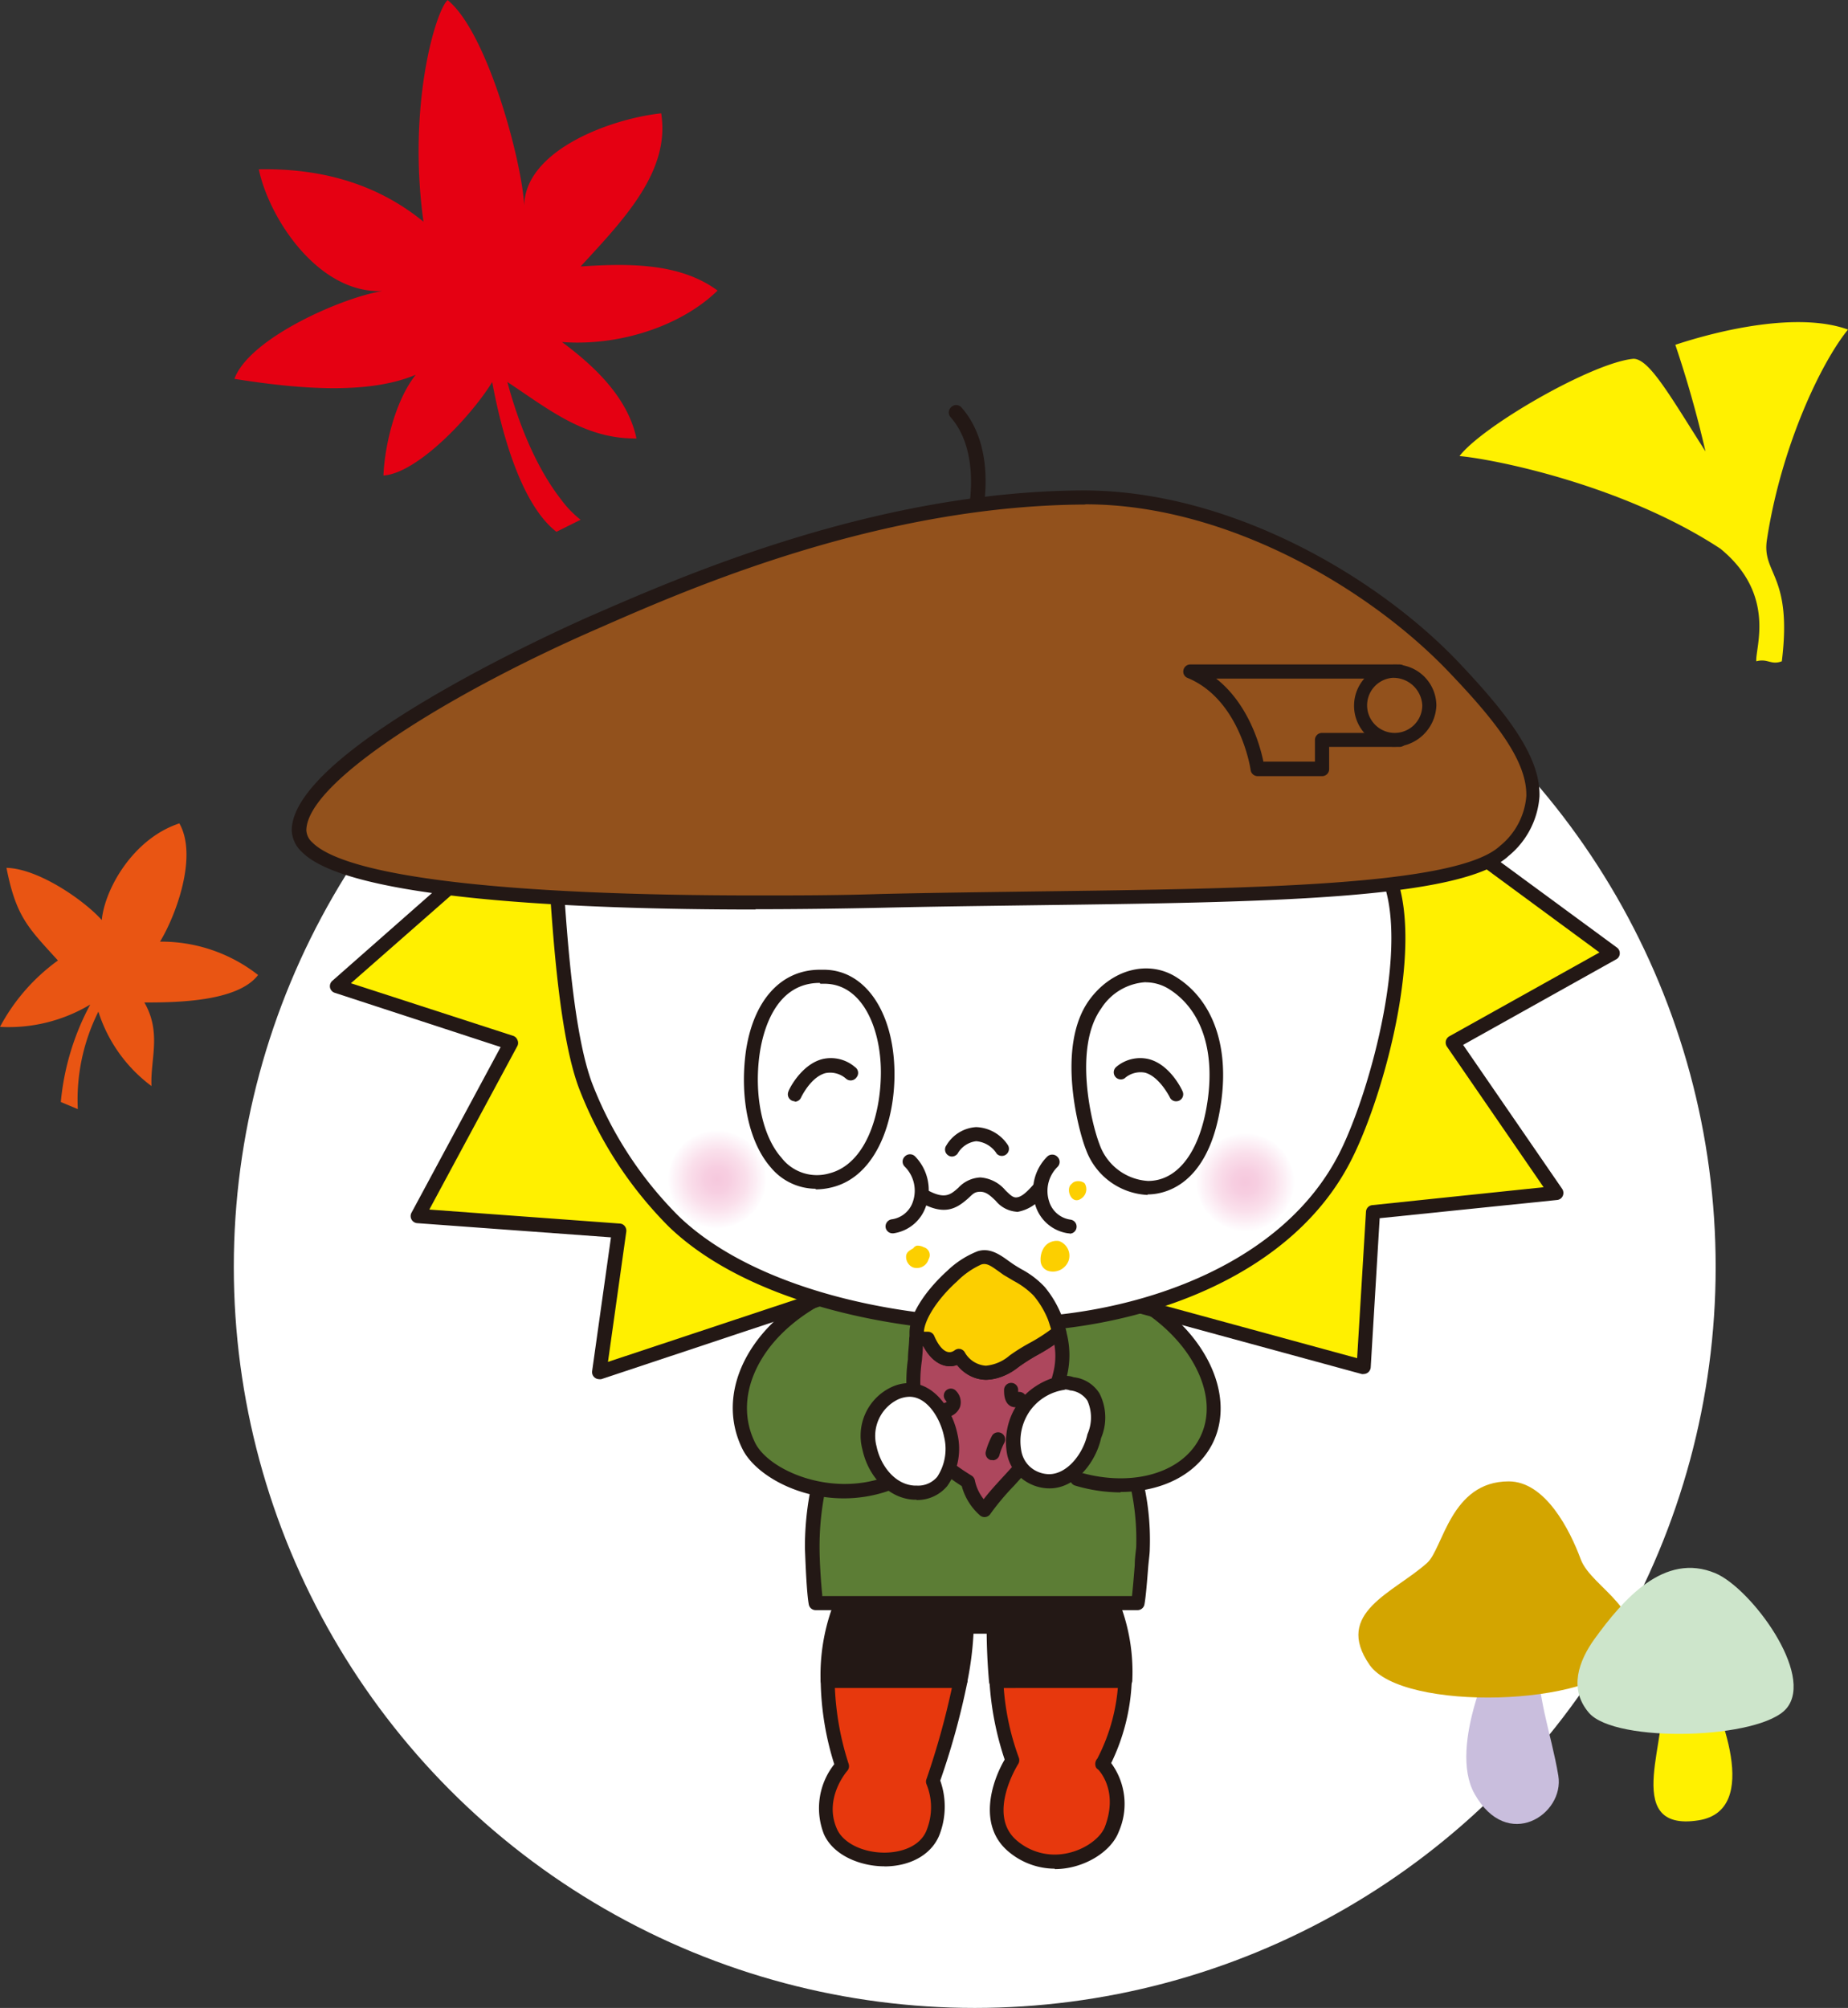 <svg xmlns="http://www.w3.org/2000/svg" xmlns:xlink="http://www.w3.org/1999/xlink" width="179.58" height="195.09" viewBox="0 0 179.58 195.09"><rect x="0" y="0" width="179.58" height="195.09" fill="#333333" stroke="none"/><defs><style>.cls-1{isolation:isolate;}.cls-2{fill:#fff;}.cls-3{fill:#fff100;}.cls-4{fill:#c9bedd;}.cls-5{fill:#d3a500;}.cls-6{fill:#cde5cb;}.cls-7{fill:#e95513;}.cls-8{fill:#e50012;}.cls-9{fill:#e7380d;}.cls-10{fill:#231815;}.cls-11{fill:#5c7d35;}.cls-12{fill:none;}.cls-13{fill:#fff000;}.cls-14,.cls-15{mix-blend-mode:multiply;}.cls-14{fill:url(#radial-gradient);}.cls-15{fill:url(#radial-gradient-2);}.cls-16{fill:#92511c;}.cls-17{fill:#fccf00;}.cls-18{fill:#ad475d;}</style><radialGradient id="radial-gradient" cx="-93.21" cy="366.64" r="4.79" gradientTransform="translate(177.53 -248.01) rotate(2.3)" gradientUnits="userSpaceOnUse"><stop offset="0" stop-color="#f6c8dd"/><stop offset="0.25" stop-color="#f7cee1"/><stop offset="0.58" stop-color="#fadfeb"/><stop offset="0.96" stop-color="#fefbfd"/><stop offset="1" stop-color="#fff"/></radialGradient><radialGradient id="radial-gradient-2" cx="-41.91" cy="364.85" r="4.79" xlink:href="#radial-gradient"/></defs><g class="cls-1"><g id="レイヤー_2" data-name="レイヤー 2"><g id="bk"><circle class="cls-2" cx="94.72" cy="123.09" r="72"/></g><g id="text"><path class="cls-3" d="M161.23,164.92c1.4,3-4.07,13.19,3.84,11.94,6.18-1,2-10.87.43-14.08"/><path class="cls-4" d="M145.41,160.14s-4.77,9.45-2.12,14.15c3.18,5.67,8.77,2,8.14-1.77-.71-4.25-2.12-7.43-2.12-13.09"/><path class="cls-5" d="M133.09,161.76c-3.52-5.08,2.35-7,5.59-9.91,1.55-1.37,2.27-7.92,7.93-7.92,3.56,0,5.95,4.73,7,7.57s7,5.08,4.2,9.68S136.28,166.36,133.09,161.76Z"/><path class="cls-6" d="M166.71,152.86c-5-2.11-9,2.57-11.77,6.39-1.5,2.09-2.54,4.82-.54,7.16,2.56,3,16.69,2.59,19.21-.43C176.37,162.67,170.13,154.31,166.71,152.86Z"/><path class="cls-3" d="M171.7,52.45c1.37-9,5.22-17.16,7.88-20.43-4.8-1.73-12.3,0-16.78,1.48a107.5,107.5,0,0,1,2.93,10.36c-3.48-5.47-5.47-9-7-9-4,.37-14.67,6.53-16.9,9.45,3.57.33,16,2.86,25.35,9,5.48,4.48,3.36,9.68,3.49,10.94,1.13-.3,1.41.4,2.48,0C174.19,55.8,171.19,55.8,171.7,52.45Z"/><path class="cls-7" d="M25.08,94.73a15.24,15.24,0,0,0-9.53-3.24C17.07,89,19.25,83.2,17.43,80c-4.48,1.47-7.25,6.36-7.54,9.39-1.72-1.92-6.15-5-9.26-5.07.94,4.79,2.13,5.84,5,9A18.91,18.91,0,0,0,0,99.77,15.4,15.4,0,0,0,8.77,97.6a24.76,24.76,0,0,0-2.86,9.47l1.65.69a19.08,19.08,0,0,1,2-9.47,14.45,14.45,0,0,0,5.16,7.23c-.12-2.61,1-5.18-.69-8.12C17,97.4,23.08,97.36,25.08,94.73Z"/><path class="cls-8" d="M54.61,33.23c5.72.43,11.69-1.64,15.12-5-3.59-2.64-8.41-2.67-13.31-2.34,4.26-4.62,8.73-9.28,7.83-14.88-5,.54-13.26,3.63-13.31,9-.18-4.15-3.53-16.83-7.44-20-1.15,1-3.92,10.18-2.35,21.53q-6.46-5.28-16-5.09c1,4.78,5.79,12.09,12,11.83-3.89.62-12.93,4.57-14.37,8.53,5.64.89,12.78,1.65,17.62-.4-1.95,2.46-3,6.7-3.14,9.79,3.29-.21,8.52-5.74,10.57-9.08C48.73,42,50.63,49,54.07,51.67l2.35-1.17a10,10,0,0,1-1.92-2c-1.5-1.92-3.6-5.45-5.2-11.39,4,2.64,7.5,5.55,12.55,5.49C61,38.61,57.77,35.58,54.61,33.23Z"/><path class="cls-9" d="M107.09,171.34a18.21,18.21,0,0,0,2.21-8.07H96.79A28.42,28.42,0,0,0,98.35,171s-3.5,5.4,0,8.35c3.72,3.09,8.69.8,9.62-1.68C109.56,173.58,107.09,171.34,107.09,171.34Z"/><path class="cls-10" d="M102.47,181.56h0A7,7,0,0,1,98,179.9c-3-2.51-1.65-6.77-.37-8.94a29.42,29.42,0,0,1-1.48-7.63.67.67,0,0,1,.18-.52.66.66,0,0,1,.5-.23H109.3a.68.68,0,0,1,.49.22.66.66,0,0,1,.19.5,20,20,0,0,1-2,8,6.7,6.7,0,0,1,.73,6.68c-.76,2-3.48,3.62-6.19,3.62ZM97.54,164A24.89,24.89,0,0,0,99,170.76a.72.72,0,0,1-.06.64s-3.13,4.93-.1,7.45a5.66,5.66,0,0,0,3.64,1.34h0c2.32,0,4.41-1.41,4.9-2.73,1.19-3.17-.24-5.07-.65-5.52a.73.73,0,0,1-.22-.21.78.78,0,0,1,0-.68.71.71,0,0,1,.12-.18,18.2,18.2,0,0,0,2-6.92Z"/><path class="cls-9" d="M81.82,171.55s-2.64,3-1.13,6.4,8.73,3.83,10-.12a6.69,6.69,0,0,0-.09-4.82,73.22,73.22,0,0,0,2.7-9.74H80.43A27.34,27.34,0,0,0,81.82,171.55Z"/><path class="cls-10" d="M85.93,181.33h0c-2.23,0-4.91-1-5.86-3.11a6.89,6.89,0,0,1,1-6.81,28.18,28.18,0,0,1-1.32-8.14.66.66,0,0,1,.2-.48.67.67,0,0,1,.49-.21H93.34a.67.67,0,0,1,.52.25.7.7,0,0,1,.15.57A72.67,72.67,0,0,1,91.37,173a7.59,7.59,0,0,1,0,5.06c-.67,2-2.76,3.28-5.45,3.28ZM81.13,164a27.8,27.8,0,0,0,1.34,7.39.69.69,0,0,1-.13.66c-.1.11-2.33,2.73-1,5.67.6,1.34,2.49,2.28,4.61,2.28h0c1.63,0,3.58-.61,4.15-2.33a5.94,5.94,0,0,0-.06-4.3.68.68,0,0,1,0-.54A76.55,76.55,0,0,0,92.5,164Z"/><path class="cls-10" d="M109.59,151.49H80a11.72,11.72,0,0,0,1.68,4.62,17.54,17.54,0,0,0-1.22,7.16H93.34a29.68,29.68,0,0,0,.58-5.28h2.64s0,2.38.23,5.28H109.3a18.06,18.06,0,0,0-1-6.91A30.23,30.23,0,0,0,109.59,151.49Z"/><path class="cls-10" d="M109.3,164H96.79a.68.68,0,0,1-.68-.62c-.18-2-.22-3.74-.23-4.65H94.6A31.89,31.89,0,0,1,94,163.4a.68.68,0,0,1-.67.55H80.43a.69.69,0,0,1-.69-.68,19.33,19.33,0,0,1,1.14-7.09,12.66,12.66,0,0,1-1.58-4.57.67.67,0,0,1,.15-.56.69.69,0,0,1,.52-.24h29.62a.69.69,0,0,1,.53.25.66.66,0,0,1,.14.56,34.29,34.29,0,0,1-1.23,4.75,18.57,18.57,0,0,1,1,6.93.68.68,0,0,1-.68.65Zm-11.88-1.37h11.21a17,17,0,0,0-1-6,.7.7,0,0,1,0-.55,28.1,28.1,0,0,0,1.06-3.86H80.81a9.69,9.69,0,0,0,1.41,3.54.66.66,0,0,1,0,.68,16.65,16.65,0,0,0-1.15,6.18H92.77a27.11,27.11,0,0,0,.47-4.59.68.68,0,0,1,.68-.68h2.64a.66.66,0,0,1,.48.2.7.7,0,0,1,.2.49s0,2,.18,4.58Z"/><path class="cls-11" d="M109.76,141.17c-1.88-9.41-6.4-15.81-15.06-15.81-6.11,0-12.78,6.46-14.26,15.76a29.5,29.5,0,0,0-1.53,9.33c0,1.15.16,4.19.35,5.31h31.28c.2-1,.38-4.07.5-5.31C111.34,147.65,110.41,144.41,109.76,141.17Z"/><path class="cls-10" d="M110.54,156.44H79.26a.68.68,0,0,1-.67-.57c-.25-1.4-.36-5.36-.37-5.4a28.65,28.65,0,0,1,1.48-9.27l.07-.23c1.45-9.12,8-16.3,14.93-16.3,8.27,0,13.56,5.51,15.73,16.36.13.64.27,1.28.41,1.92a25.06,25.06,0,0,1,.89,7.57c0,.41-.09,1-.15,1.69-.11,1.39-.23,2.95-.37,3.68a.68.68,0,0,1-.67.55Zm-30.68-1.37H110c.09-.78.19-2,.27-3,0-.68.1-1.3.14-1.72a23.59,23.59,0,0,0-.86-7.14c-.14-.65-.28-1.29-.41-1.94-2-10.12-6.86-15.26-14.39-15.26-5.36,0-12.09,5.81-13.59,15.19,0,0,0,.16-.1.38a27.32,27.32,0,0,0-1.42,8.82c0,1.27.14,3.42.27,4.64Z"/><path class="cls-11" d="M104.67,143.69c4.74,1.39,9.67.43,12-2.79,5-7-5.4-19.22-19-16.86"/><path class="cls-10" d="M108.88,145a15.61,15.61,0,0,1-4.4-.66.68.68,0,1,1,.38-1.31c4.65,1.37,9.17.35,11.24-2.53,1.68-2.33,1.53-5.43-.4-8.52-2.82-4.5-9.63-8.7-17.9-7.26a.68.68,0,0,1-.79-.56.67.67,0,0,1,.55-.79c8.91-1.55,16.25,3,19.3,7.89,2.21,3.52,2.34,7.28.35,10-1.72,2.39-4.81,3.7-8.33,3.7Z"/><path class="cls-11" d="M86,144.24c-5.86,2-11.84-.94-13.23-3.73-4.13-8.26,6.82-18.83,20.4-16.47"/><path class="cls-10" d="M82,145.58c-4.66,0-8.65-2.4-9.84-4.77-1.65-3.3-1.14-7.14,1.39-10.54,3.39-4.56,10.8-8.46,19.75-6.9a.69.69,0,1,1-.24,1.35c-8.36-1.46-15.27,2.15-18.41,6.37-2.21,3-2.67,6.29-1.26,9.11,1.3,2.6,7.08,5.17,12.4,3.39a.69.69,0,0,1,.87.44.68.68,0,0,1-.43.86,13.32,13.32,0,0,1-4.23.69Z"/><path class="cls-12" d="M104.67,143.69c4.74,1.39,9.67.43,12-2.79,5-7-5.4-19.22-19-16.86"/><path class="cls-12" d="M86,144.24c-5.86,2-11.84-.94-13.23-3.73-4.13-8.26,6.82-18.83,20.4-16.47"/><polyline class="cls-13" points="134.34 76.17 156.72 92.61 141.19 101.29 151.24 115.91 133.42 117.74 132.51 132.81 102.36 124.59"/><path class="cls-10" d="M132.51,133.5a.57.57,0,0,1-.18,0l-30.15-8.22a.69.69,0,0,1-.48-.84.68.68,0,0,1,.84-.48l29.34,8,.86-14.23a.68.68,0,0,1,.61-.64L150,115.35l-9.4-13.67a.73.73,0,0,1-.1-.54.72.72,0,0,1,.33-.45l14.6-8.15L133.93,76.72a.68.68,0,1,1,.81-1.1l22.38,16.44a.67.67,0,0,1,.28.6.65.65,0,0,1-.35.55l-14.87,8.31,9.63,14a.71.71,0,0,1,.05.68.67.67,0,0,1-.55.39l-17.24,1.77-.87,14.49a.71.71,0,0,1-.29.52.73.73,0,0,1-.4.13Z"/><polyline class="cls-13" points="51.93 78.91 32.74 95.81 49.65 101.29 40.58 118.12 60.15 119.56 58.21 133.32 84.36 124.61"/><path class="cls-10" d="M58.21,134a.69.69,0,0,1-.67-.78l1.83-13-18.84-1.38a.69.69,0,0,1-.55-1l8.67-16.11L32.53,96.46a.68.68,0,0,1-.46-.51.69.69,0,0,1,.22-.65L51.48,78.4a.69.69,0,0,1,1,.06.68.68,0,0,1-.07,1L34.1,95.53l15.76,5.11a.67.67,0,0,1,.42.4.66.66,0,0,1,0,.58l-8.56,15.9,18.51,1.36a.65.65,0,0,1,.48.25.72.72,0,0,1,.15.53l-1.78,12.66L84.14,124a.68.68,0,0,1,.87.43.69.69,0,0,1-.43.87L58.43,134a.78.78,0,0,1-.22,0Z"/><path class="cls-10" d="M94.76,50.52h-.15a.7.7,0,0,1-.52-.82c0-.06,1.27-5.76-1.71-9.16a.69.69,0,0,1,.07-1,.68.68,0,0,1,1,.07c3.44,3.93,2.07,10.1,2,10.36a.69.69,0,0,1-.67.53Z"/><path class="cls-2" d="M53.94,83.94c.36,5,.92,16,2.92,21.45a38.27,38.27,0,0,0,8.63,13.32c8.06,7.71,23.52,10.54,34.71,9.92,12.28-.68,25.26-5.78,30.52-16.4,3.12-6.29,7-20.94,4-27.51"/><path class="cls-10" d="M97.24,129.39c-10.9,0-24.75-3-32.23-10.19a38.73,38.73,0,0,1-8.79-13.58c-1.83-5-2.46-14.33-2.84-19.91L53.26,84a.69.69,0,1,1,1.37-.09l.12,1.73c.37,5.51,1,14.73,2.76,19.53A37.12,37.12,0,0,0,66,118.21c7.89,7.55,23.28,10.34,34.2,9.74s24.55-5.13,30-16c3-6,6.93-20.5,3.94-26.92a.69.69,0,0,1,1.25-.58c3.21,6.91-.81,21.74-4,28.1-5.67,11.42-19.78,16.16-31.1,16.78-1,.06-2,.08-3,.08Z"/><path class="cls-10" d="M92.52,112.37a.66.66,0,0,1-.4-.13.68.68,0,0,1-.16-.95,3.62,3.62,0,0,1,2.89-1.78,3.84,3.84,0,0,1,3.1,1.76.69.69,0,0,1-1.09.83,2.6,2.6,0,0,0-2-1.22h0a2.4,2.4,0,0,0-1.8,1.2.71.71,0,0,1-.56.29Z"/><path class="cls-14" d="M74.44,114.78a4.79,4.79,0,1,1-4.59-5A4.78,4.78,0,0,1,74.44,114.78Z"/><path class="cls-15" d="M125.77,115.05a4.79,4.79,0,1,1-4.6-5A4.79,4.79,0,0,1,125.77,115.05Z"/><path class="cls-2" d="M86.24,104.11c-.06-4.94-2.3-9.43-6.41-9.26-4-.1-6.09,3.28-6.69,7.47-1,7,2,13.76,7.64,12.3C84.78,113.58,86.29,108.3,86.24,104.11Z"/><path class="cls-10" d="M79.28,115.5h0a5.71,5.71,0,0,1-4.4-2.1c-2.12-2.44-3-6.73-2.41-11.18.71-5,3.4-8,7.19-8h.4c4,0,6.79,4.09,6.86,9.94.06,4.78-1.77,10.09-6,11.18a6.56,6.56,0,0,1-1.67.22Zm.38-20c-4.38,0-5.54,4.81-5.84,6.88-.57,4,.26,8,2.1,10.08A4.35,4.35,0,0,0,80.6,114c3.49-.9,5-5.59,5-9.83s-1.79-8.59-5.49-8.59h-.4Z"/><path class="cls-2" d="M114,95.55c-2.55-1.63-5.65-.71-7.61,2-2.91,4.07-1.07,11.77-.23,13.85,2.2,5.45,10.32,6.45,11.84-4.48C118.67,102.19,117.5,97.79,114,95.55Z"/><path class="cls-10" d="M111.53,116.1h0a6.71,6.71,0,0,1-6-4.4c-.72-1.79-2.93-10,.3-14.51,2.16-3,5.78-4,8.54-2.21,3.49,2.23,5.06,6.64,4.3,12.07-1.16,8.39-5.77,9-7.15,9Zm-.21-20.67A5.5,5.5,0,0,0,107,98c-2.67,3.73-1,11-.15,13.19a5.34,5.34,0,0,0,4.71,3.55h0c2.94,0,5.11-2.94,5.8-7.87s-.67-8.79-3.69-10.73a4.31,4.31,0,0,0-2.32-.7Z"/><path class="cls-16" d="M29.09,80.64c.12-5.91,17.66-15.4,28.89-20.29s28.38-11.93,47.37-12c13.74-.06,28,8.07,36,16.52,7.46,7.86,10.2,12.82,4.87,17.83s-33.45,4.24-60.62,4.85S29,86.94,29.09,80.64Z"/><path class="cls-10" d="M73.46,88.37c-17.63,0-39.59-1-44.11-5.58a3,3,0,0,1-1-2.17c.17-8.12,28.12-20.38,29.31-20.89,8.93-3.89,27.52-12,47.63-12.08,14.29,0,28.59,8.41,36.48,16.73,4.78,5.05,7.94,9.19,7.83,13a8.22,8.22,0,0,1-3,5.78c-4.54,4.26-23.7,4.5-45.88,4.79-5,.07-10.11.13-15.2.25-4.16.09-8.24.14-12.12.14Zm32-39.35c-20,.09-38.39,8.11-47.24,12C44.18,67.11,29.87,75.84,29.77,80.65a1.67,1.67,0,0,0,.56,1.18C33.59,85.16,48.91,87,73.46,87c3.87,0,7.94,0,12.09-.14,5.09-.12,10.21-.18,15.21-.25,21-.27,40.81-.53,45-4.42a6.94,6.94,0,0,0,2.56-4.82c.1-3.37-2.91-7.25-7.45-12C133.13,57.21,119.22,49,105.49,49Z"/><path class="cls-16" d="M115.67,65.24H136v6.65h-7.53v2.84h-6.21S121.23,67.53,115.67,65.24Z"/><path class="cls-10" d="M128.42,75.41h-6.21a.69.69,0,0,1-.68-.59c0-.07-1-6.83-6.12-8.95a.66.66,0,0,1-.41-.76.68.68,0,0,1,.67-.55H136a.67.67,0,0,1,.68.68v6.65a.67.67,0,0,1-.68.68h-6.84v2.16a.68.68,0,0,1-.69.68ZM122.78,74h5V71.89a.68.68,0,0,1,.68-.68h6.84V65.93H118.18c3.19,2.51,4.29,6.59,4.6,8.11Z"/><path class="cls-16" d="M138.89,68.53a3.6,3.6,0,1,1-3.6-3.36A3.48,3.48,0,0,1,138.89,68.53Z"/><path class="cls-10" d="M135.29,72.56a4,4,0,1,1,4.29-4,4.17,4.17,0,0,1-4.29,4Zm0-6.7a2.68,2.68,0,1,0,2.92,2.67,2.81,2.81,0,0,0-2.92-2.67Z"/><path class="cls-10" d="M77.25,107a.72.72,0,0,1-.29-.06.68.68,0,0,1-.34-.9c0-.11,1.21-2.61,3.3-3.14a3.6,3.6,0,0,1,3.17.78.68.68,0,0,1,.14,1,.69.69,0,0,1-1,.14,2.32,2.32,0,0,0-2-.56c-1.45.37-2.38,2.36-2.39,2.38a.67.67,0,0,1-.62.4Z"/><path class="cls-10" d="M114.29,107a.66.66,0,0,1-.62-.4s-1-2-2.4-2.38a2.33,2.33,0,0,0-2,.56.69.69,0,0,1-.82-1.1,3.6,3.6,0,0,1,3.17-.78c2.1.53,3.25,3,3.3,3.14a.68.68,0,0,1-.34.9.71.71,0,0,1-.28.06Z"/><path class="cls-10" d="M98.76,117.73a2.89,2.89,0,0,1-2-1.06c-.49-.47-.91-.88-1.5-.88s-.74.25-1.22.68c-1.15,1-2.41,1.81-5.19,0a.69.69,0,0,1,.73-1.16c2.14,1.35,2.73.82,3.55.09a3.1,3.1,0,0,1,2.13-1,3.5,3.5,0,0,1,2.45,1.26c.45.43.71.7,1.05.68s.78-.23,1.65-1.23a.68.68,0,0,1,1-.06.67.67,0,0,1,.06,1,4,4,0,0,1-2.62,1.7Z"/><path class="cls-2" d="M88.41,112.88c2.09,2.09,1.26,5.85-1.67,6.27"/><path class="cls-10" d="M86.74,119.83a.68.68,0,0,1-.68-.58.7.7,0,0,1,.58-.78,2.53,2.53,0,0,0,2.09-1.77,3.3,3.3,0,0,0-.8-3.34.68.68,0,0,1,0-1,.7.7,0,0,1,1,0A4.68,4.68,0,0,1,90,117.13a3.91,3.91,0,0,1-3.19,2.7Z"/><path class="cls-2" d="M102.23,112.88c-2.09,2.09-1.25,5.85,1.68,6.27"/><path class="cls-10" d="M103.91,119.83h-.1a3.9,3.9,0,0,1-3.19-2.7,4.66,4.66,0,0,1,1.13-4.74.7.7,0,0,1,1,0,.68.68,0,0,1,0,1,3.28,3.28,0,0,0-.8,3.34,2.53,2.53,0,0,0,2.08,1.77.68.68,0,0,1,.58.78.67.67,0,0,1-.67.58Z"/><path class="cls-17" d="M89.77,121.18a1.27,1.27,0,0,0-.67-.15.57.57,0,0,0-.35.25c-.32.19-.67.36-.7.77a1.13,1.13,0,0,0,.64,1.08,1.19,1.19,0,0,0,1.55-.79A.79.79,0,0,0,89.77,121.18Zm-1.1.18-.08,0Z"/><path class="cls-17" d="M102.91,120.58a1.48,1.48,0,0,0-1.46.63,2.11,2.11,0,0,0-.33,1.25,1.07,1.07,0,0,0,.9,1.06,1.63,1.63,0,0,0,1.81-1A1.51,1.51,0,0,0,102.91,120.58Z"/><path class="cls-17" d="M105.42,115c-.24-.3-1-.34-1.25,0-.73.48,0,2.32,1.06,1.32A1.08,1.08,0,0,0,105.42,115Z"/><path class="cls-18" d="M93.17,131.74c-1.36.95-2.5-.37-3-1.67a5.65,5.65,0,0,0-1.08.07c-.1,2.81-.7,5.44.36,8.47.91,2.63,2.25,3.83,4.67,5.35a5,5,0,0,0,1.61,2.76c1.94-2.88,5.21-5,6-8.55.37-1.71.88-2.77,1.33-4.52a8.12,8.12,0,0,0-.08-4.24c-1.28,1.16-3.12,1.89-4.39,2.84C96.66,133.67,94.73,134,93.17,131.74Z"/><path class="cls-10" d="M95.68,147.4a.71.71,0,0,1-.42-.14,5.79,5.79,0,0,1-1.8-2.87c-2.37-1.53-3.77-2.85-4.71-5.56a15.84,15.84,0,0,1-.52-6.78c0-.64.1-1.28.12-1.93a.68.68,0,0,1,.58-.66,6.61,6.61,0,0,1,1-.08h.23a.66.66,0,0,1,.6.42c.43,1,1.18,2,2,1.37a.68.68,0,0,1,.52-.12.71.71,0,0,1,.44.29c1.17,1.69,2.53,1.76,4.39.36a18.16,18.16,0,0,1,1.9-1.19,14.17,14.17,0,0,0,2.44-1.62.69.69,0,0,1,1.12.34,8.61,8.61,0,0,1,.08,4.58c-.21.8-.42,1.46-.64,2.1a21.62,21.62,0,0,0-.68,2.4c-.55,2.51-2.21,4.31-3.81,6.06a24.53,24.53,0,0,0-2.28,2.72.69.69,0,0,1-.46.3Zm-6-16.62c0,.46-.06.92-.09,1.37a14.43,14.43,0,0,0,.44,6.23c.85,2.45,2,3.52,4.4,5a.72.72,0,0,1,.31.48,4.27,4.27,0,0,0,.85,1.8c.6-.78,1.27-1.5,1.92-2.21,1.55-1.68,3-3.27,3.48-5.42a24.21,24.21,0,0,1,.72-2.54c.21-.61.42-1.24.61-2a6.66,6.66,0,0,0,.14-2.85c-.57.39-1.17.74-1.77,1.08A19.12,19.12,0,0,0,99,132.8c-2.33,1.75-4.43,1.65-6-.18-1.19.43-2.48-.28-3.28-1.84Z"/><path class="cls-17" d="M101,125.47a14.12,14.12,0,0,0-3-2.14c-1.14-.78-1.8-1.42-2.78-1.11A8.61,8.61,0,0,0,92.5,124c-1.75,1.57-3.43,3.82-3.45,5.48,0,.22,0,.45,0,.67a5.65,5.65,0,0,1,1.08-.07c.55,1.3,1.69,2.62,3,1.67,1.56,2.26,3.49,1.93,5.36.51,1.27-.95,3.11-1.68,4.39-2.84-.12-.43-.25-.87-.41-1.34A9.38,9.38,0,0,0,101,125.47Z"/><path class="cls-10" d="M95.8,134.06h0A3.63,3.63,0,0,1,93,132.62c-1.2.43-2.48-.29-3.29-1.86l-.54.06a.66.66,0,0,1-.56-.17.7.7,0,0,1-.23-.53l0-.65c0-2,1.91-4.41,3.67-6A9,9,0,0,1,95,121.57c1.08-.34,2,.2,2.94.89l.44.31c.26.18.56.36.87.54a8.64,8.64,0,0,1,2.27,1.73,10.13,10.13,0,0,1,1.65,2.8c.16.49.3.95.42,1.4a.67.67,0,0,1-.2.68,15.08,15.08,0,0,1-2.68,1.79A19.12,19.12,0,0,0,99,132.8a5.34,5.34,0,0,1-3.15,1.26Zm-2.63-3h.12a.71.71,0,0,1,.44.29,2.55,2.55,0,0,0,2.07,1.34h0a4.09,4.09,0,0,0,2.32-1,18.16,18.16,0,0,1,1.9-1.19,16.66,16.66,0,0,0,2.12-1.35c-.08-.28-.18-.58-.28-.88a8.62,8.62,0,0,0-1.42-2.39,7.76,7.76,0,0,0-1.9-1.41c-.34-.2-.67-.4-1-.59l-.46-.33c-.75-.53-1.18-.87-1.73-.69A7.92,7.92,0,0,0,93,124.5c-1.84,1.65-3.14,3.64-3.22,4.89h.41a.66.66,0,0,1,.6.42c.43,1,1.18,2,2,1.37a.73.73,0,0,1,.4-.13Z"/><path class="cls-10" d="M98.68,136.73a1.05,1.05,0,0,1-.47-.11c-.66-.35-.64-1.28-.64-1.59a.69.69,0,0,1,.69-.67h0a.68.68,0,0,1,.68.69v.19a.74.74,0,0,1,.67.27.65.65,0,0,1-.13.93,1.38,1.38,0,0,1-.8.29Z"/><path class="cls-10" d="M91.84,137.68a.7.7,0,0,1-.67-.53.69.69,0,0,1,.52-.82.82.82,0,0,0,.31-.12s-.06-.08-.14-.19a.68.68,0,1,1,1.08-.84,1.54,1.54,0,0,1,.35,1.52,1.62,1.62,0,0,1-1.3,1l-.15,0Z"/><path class="cls-10" d="M96.46,141.86l-.19,0a.69.69,0,0,1-.47-.85,7.35,7.35,0,0,1,.62-1.55.69.69,0,0,1,1.19.69,6,6,0,0,0-.49,1.23.68.68,0,0,1-.66.5Z"/><path class="cls-2" d="M106.34,139.5c.84-2.5.25-4.69-2.27-5.06-1.2-.47-3.56.79-4.52,2.19-1.71,2.51-1.36,5.72.66,6.82C103.27,145.12,105.79,142,106.34,139.5Z"/><path class="cls-10" d="M101.94,144.61h0a4.29,4.29,0,0,1-2.06-.56,4.06,4.06,0,0,1-2-2.69A6.54,6.54,0,0,1,99,136.25c1.15-1.7,3.88-3,5.33-2.44a3.39,3.39,0,0,1,2.51,1.57,5.14,5.14,0,0,1,.16,4.34c-.51,2.33-2.47,4.89-5,4.89Zm1.54-9.58a5,5,0,0,0-3.36,2,5.14,5.14,0,0,0-.86,4,2.69,2.69,0,0,0,1.28,1.81,2.88,2.88,0,0,0,1.4.39c1.78,0,3.32-2,3.73-3.88a4,4,0,0,0,0-3.26,2.27,2.27,0,0,0-1.7-1,1.37,1.37,0,0,0-.49-.09Z"/><path class="cls-2" d="M92.41,139.49c-.48-2.42-2.52-5.54-5.52-4.1-4.53,2.17-2.3,9.41,2,9.63C92.21,145.19,92.87,141.78,92.41,139.49Z"/><path class="cls-10" d="M89.08,145.71H88.8c-2.36-.12-4.41-2.14-5-4.9a5.21,5.21,0,0,1,2.75-6,4.09,4.09,0,0,1,1.79-.43c2.43,0,4.21,2.52,4.71,5a6.25,6.25,0,0,1-1,5,3.8,3.8,0,0,1-3,1.36Zm-.7-10a2.79,2.79,0,0,0-1.2.3,3.94,3.94,0,0,0-2,4.52c.37,1.81,1.75,3.71,3.69,3.81h.21a2.42,2.42,0,0,0,2-.86,4.94,4.94,0,0,0,.67-3.85c-.38-1.9-1.69-3.92-3.36-3.92Z"/></g></g></g></svg>